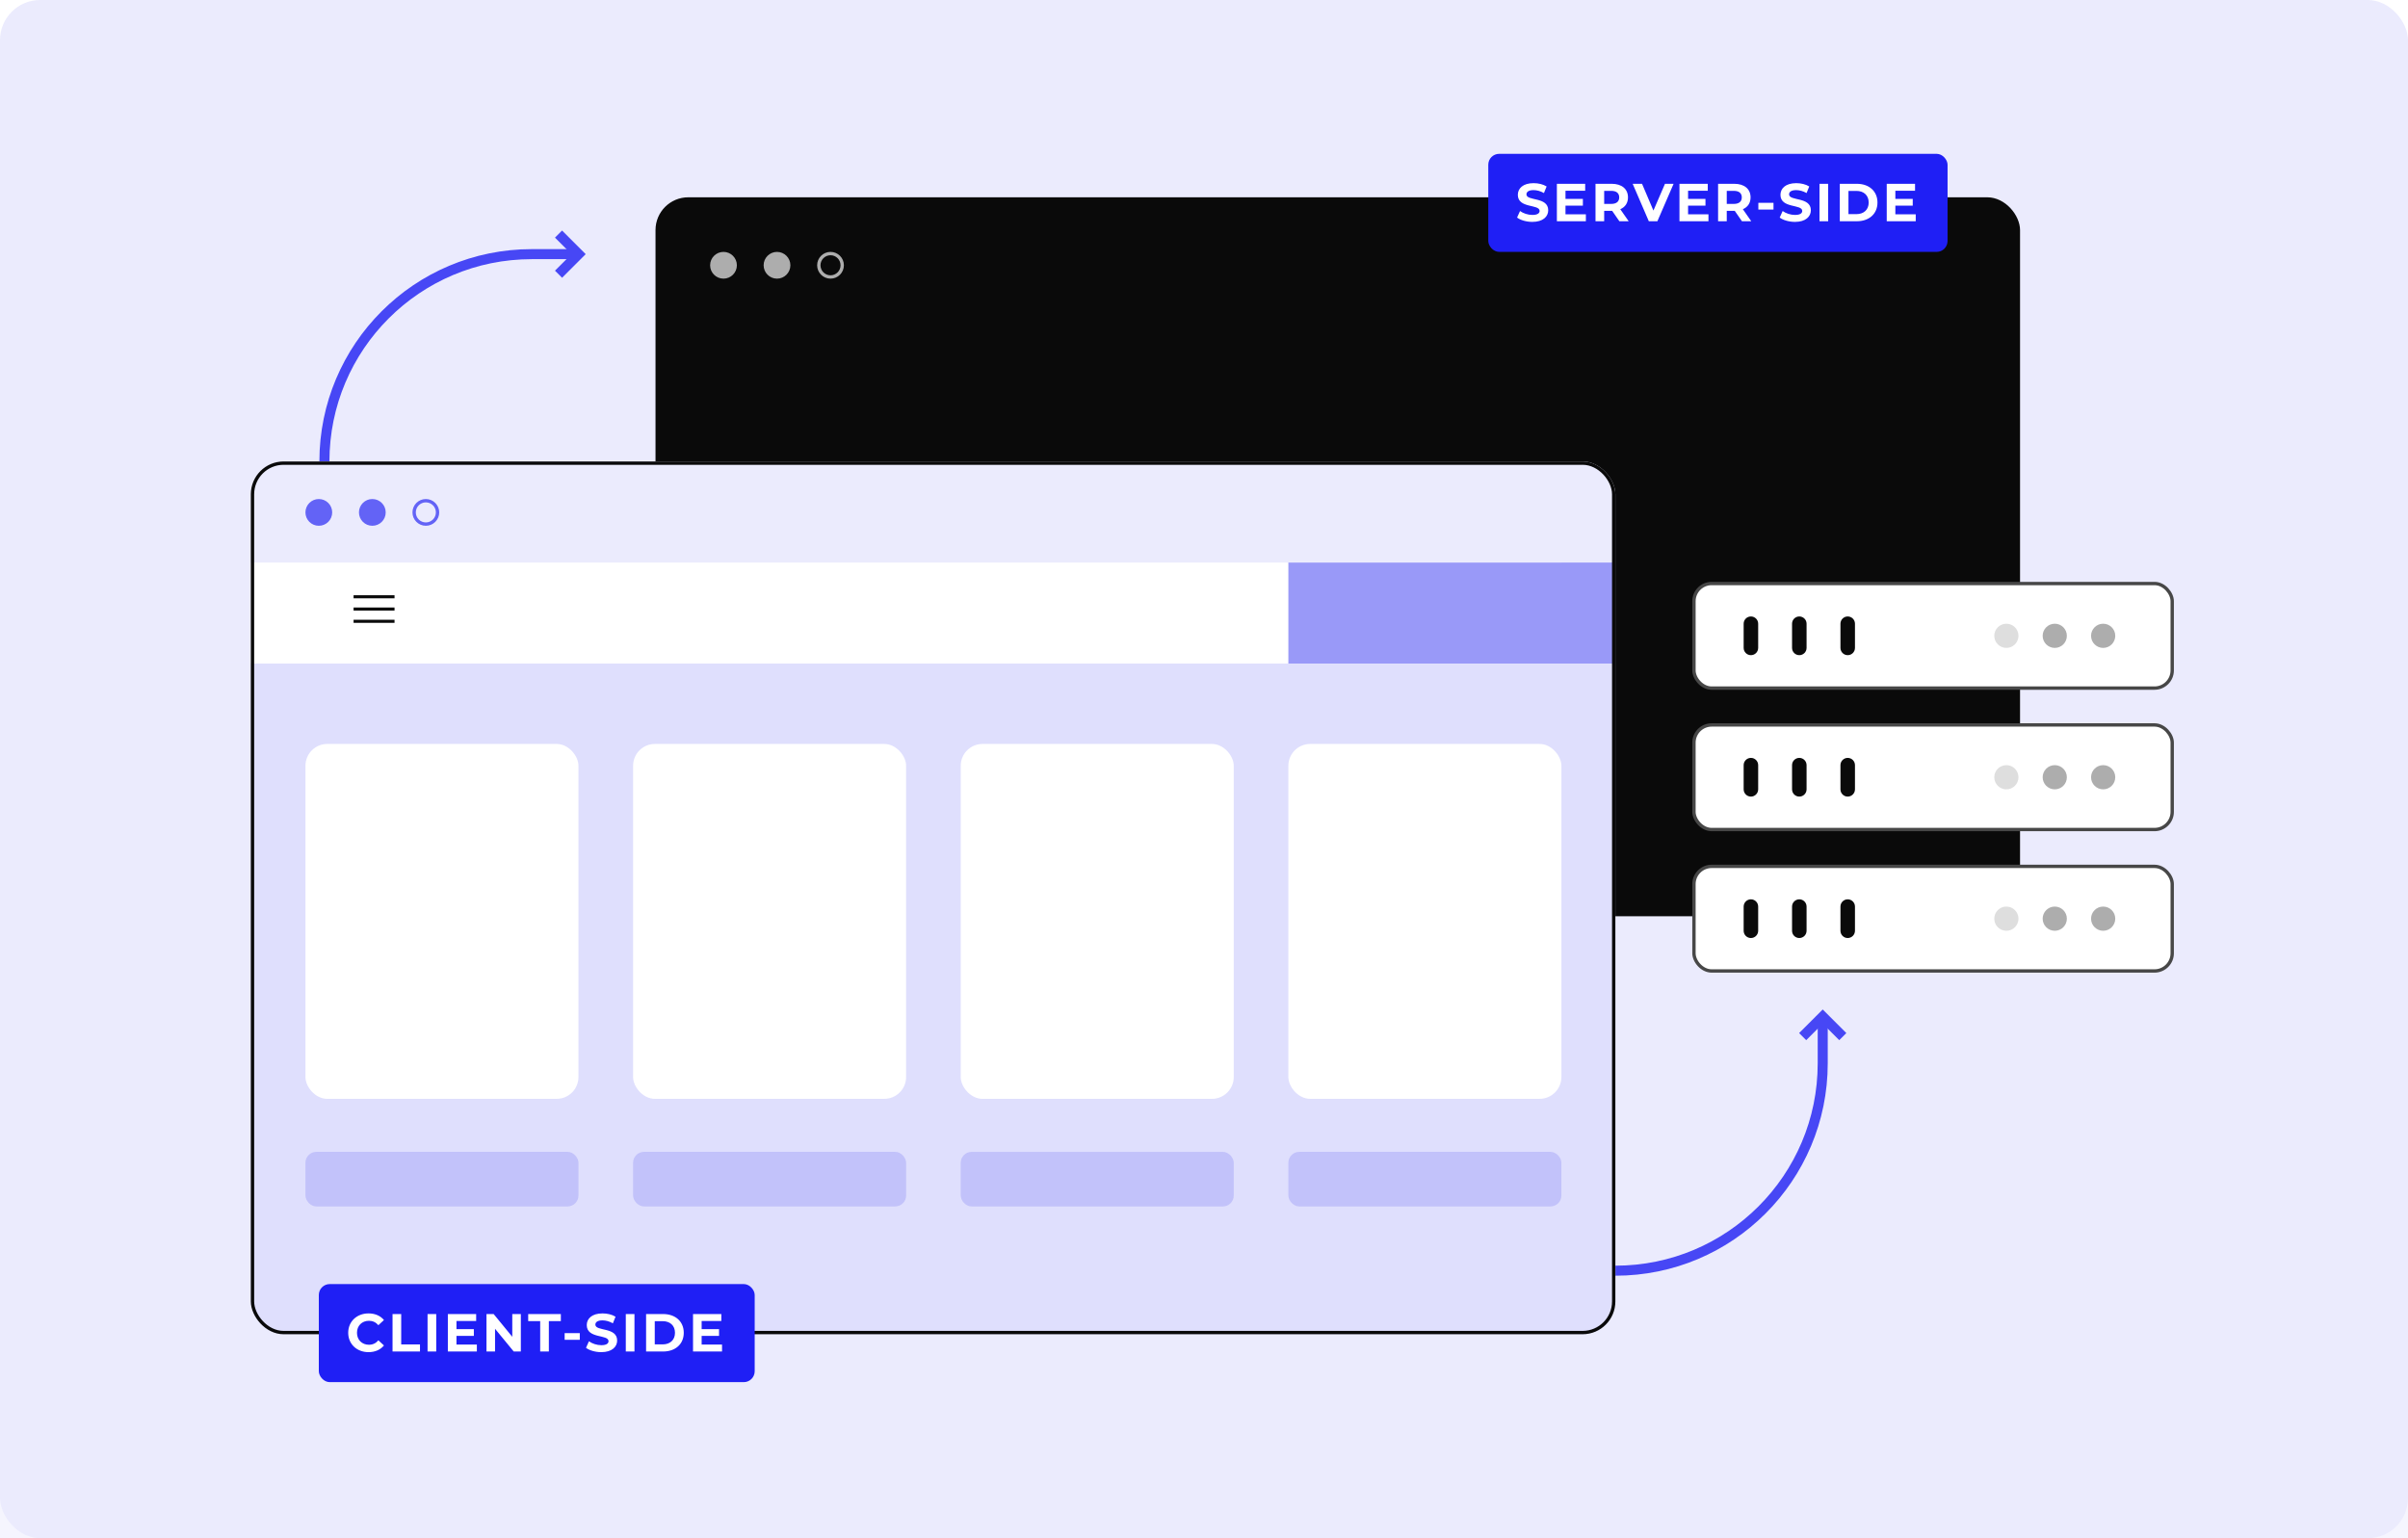 <svg width="720" height="460" viewBox="0 0 720 460" fill="none" xmlns="http://www.w3.org/2000/svg">
<rect width="720" height="460" rx="12" fill="#EBEBFD"/>
<g style="mix-blend-mode:multiply" opacity="0.5">
<rect y="198" width="720" height="262" fill="#EBEBFD"/>
</g>
<rect x="196" y="59" width="408" height="215" rx="9.797" fill="#0A0A0A"/>
<circle cx="216.328" cy="79.328" r="3.5" fill="#ADADAD" stroke="#ADADAD"/>
<circle cx="232.328" cy="79.328" r="3.5" fill="#ADADAD" stroke="#ADADAD"/>
<circle cx="248.328" cy="79.328" r="3.5" stroke="#ADADAD"/>
<rect x="506.5" y="174.5" width="143" height="31.277" rx="5.288" fill="white"/>
<path d="M525.7 186.521C525.7 185.322 524.728 184.35 523.529 184.35C522.331 184.35 521.359 185.322 521.359 186.521L525.7 186.521ZM521.359 193.756C521.359 194.955 522.331 195.927 523.529 195.927C524.728 195.927 525.7 194.955 525.7 193.756L521.359 193.756ZM521.359 186.521L521.359 193.756L525.7 193.756L525.7 186.521L521.359 186.521Z" fill="#0A0A0A"/>
<path d="M540.171 186.521C540.171 185.322 539.199 184.35 538 184.35C536.801 184.35 535.829 185.322 535.829 186.521L540.171 186.521ZM535.829 193.756C535.829 194.955 536.801 195.927 538 195.927C539.199 195.927 540.171 194.955 540.171 193.756L535.829 193.756ZM535.829 186.521L535.829 193.756L540.171 193.756L540.171 186.521L535.829 186.521Z" fill="#0A0A0A"/>
<path d="M554.641 186.521C554.641 185.322 553.669 184.35 552.471 184.35C551.272 184.35 550.3 185.322 550.3 186.521L554.641 186.521ZM550.3 193.756C550.3 194.955 551.272 195.927 552.471 195.927C553.669 195.927 554.641 194.955 554.641 193.756L550.3 193.756ZM550.3 186.521L550.3 193.756L554.641 193.756L554.641 186.521L550.3 186.521Z" fill="#0A0A0A"/>
<circle opacity="0.4" cx="599.912" cy="190.139" r="3.618" fill="#ADADAD"/>
<circle cx="614.382" cy="190.139" r="3.618" fill="#ADADAD"/>
<circle cx="628.853" cy="190.139" r="3.618" fill="#ADADAD"/>
<rect x="506.5" y="174.5" width="143" height="31.277" rx="5.288" stroke="#474747"/>
<rect x="506.5" y="216.794" width="143" height="31.277" rx="5.288" fill="white"/>
<path d="M525.7 228.815C525.7 227.617 524.728 226.645 523.529 226.645C522.331 226.645 521.359 227.617 521.359 228.815L525.7 228.815ZM521.359 236.051C521.359 237.249 522.331 238.221 523.529 238.221C524.728 238.221 525.7 237.249 525.7 236.051L521.359 236.051ZM521.359 228.815L521.359 236.051L525.7 236.051L525.7 228.815L521.359 228.815Z" fill="#0A0A0A"/>
<path d="M540.171 228.815C540.171 227.617 539.199 226.645 538 226.645C536.801 226.645 535.829 227.617 535.829 228.815L540.171 228.815ZM535.829 236.051C535.829 237.249 536.801 238.221 538 238.221C539.199 238.221 540.171 237.249 540.171 236.051L535.829 236.051ZM535.829 228.815L535.829 236.051L540.171 236.051L540.171 228.815L535.829 228.815Z" fill="#0A0A0A"/>
<path d="M554.641 228.815C554.641 227.617 553.669 226.645 552.471 226.645C551.272 226.645 550.3 227.617 550.3 228.815L554.641 228.815ZM550.3 236.051C550.3 237.249 551.272 238.221 552.471 238.221C553.669 238.221 554.641 237.249 554.641 236.051L550.3 236.051ZM550.3 228.815L550.3 236.051L554.641 236.051L554.641 228.815L550.3 228.815Z" fill="#0A0A0A"/>
<circle opacity="0.4" cx="599.912" cy="232.433" r="3.618" fill="#ADADAD"/>
<circle cx="614.382" cy="232.433" r="3.618" fill="#ADADAD"/>
<circle cx="628.853" cy="232.433" r="3.618" fill="#ADADAD"/>
<rect x="506.5" y="216.794" width="143" height="31.277" rx="5.288" stroke="#474747"/>
<rect x="506.5" y="259.089" width="143" height="31.277" rx="5.288" fill="white"/>
<path d="M525.7 271.109C525.7 269.911 524.728 268.939 523.529 268.939C522.331 268.939 521.359 269.911 521.359 271.109L525.7 271.109ZM521.359 278.345C521.359 279.544 522.331 280.515 523.529 280.515C524.728 280.515 525.7 279.544 525.7 278.345L521.359 278.345ZM521.359 271.109L521.359 278.345L525.7 278.345L525.7 271.109L521.359 271.109Z" fill="#0A0A0A"/>
<path d="M540.171 271.109C540.171 269.911 539.199 268.939 538 268.939C536.801 268.939 535.829 269.911 535.829 271.109L540.171 271.109ZM535.829 278.345C535.829 279.544 536.801 280.515 538 280.515C539.199 280.515 540.171 279.544 540.171 278.345L535.829 278.345ZM535.829 271.109L535.829 278.345L540.171 278.345L540.171 271.109L535.829 271.109Z" fill="#0A0A0A"/>
<path d="M554.641 271.109C554.641 269.911 553.669 268.939 552.471 268.939C551.272 268.939 550.3 269.911 550.3 271.109L554.641 271.109ZM550.3 278.345C550.3 279.544 551.272 280.515 552.471 280.515C553.669 280.515 554.641 279.544 554.641 278.345L550.3 278.345ZM550.3 271.109L550.3 278.345L554.641 278.345L554.641 271.109L550.3 271.109Z" fill="#0A0A0A"/>
<circle opacity="0.4" cx="599.912" cy="274.727" r="3.618" fill="#ADADAD"/>
<circle cx="614.382" cy="274.727" r="3.618" fill="#ADADAD"/>
<circle cx="628.853" cy="274.727" r="3.618" fill="#ADADAD"/>
<rect x="506.5" y="259.089" width="143" height="31.277" rx="5.288" stroke="#474747"/>
<path d="M545 304V318C545 352.242 517.242 380 483 380V380" stroke="#4747F5" stroke-width="3"/>
<path d="M551 310L545 304L539 310" stroke="#4747F5" stroke-width="3"/>
<path d="M173 76L159 76C124.758 76 97 103.758 97 138V138" stroke="#4747F5" stroke-width="3"/>
<path d="M167 70L173 76L167 82" stroke="#4747F5" stroke-width="3"/>
<g clip-path="url(#clip0_253_755)">
<rect x="75" y="138" width="408" height="261" rx="9.797" fill="#EBEBFD"/>
<path d="M75 147.213C75 142.253 79.021 138.233 83.98 138.233H473.02C477.979 138.233 482 142.253 482 147.213V168.233H75V147.213Z" fill="#EBEBFD"/>
<circle cx="95.328" cy="153.233" r="4" fill="#6363F6"/>
<circle cx="111.328" cy="153.233" r="4" fill="#6363F6"/>
<circle cx="127.328" cy="153.233" r="3.5" stroke="#6363F6"/>
<rect opacity="0.3" x="75" y="198" width="407" height="201" fill="#C2C2FA"/>
<g filter="url(#filter0_d_253_755)">
<rect x="91.328" y="222" width="81.638" height="106.13" rx="6.531" fill="white"/>
</g>
<rect x="91.328" y="344.457" width="81.638" height="16.328" rx="3.266" fill="#C2C2FA"/>
<g filter="url(#filter1_d_253_755)">
<rect x="189.294" y="222" width="81.638" height="106.13" rx="6.531" fill="white"/>
</g>
<rect x="189.294" y="344.457" width="81.638" height="16.328" rx="3.266" fill="#C2C2FA"/>
<g filter="url(#filter2_d_253_755)">
<rect x="287.259" y="222" width="81.638" height="106.136" rx="6.531" fill="white"/>
</g>
<rect x="287.259" y="344.464" width="81.638" height="16.328" rx="3.266" fill="#C2C2FA"/>
<g filter="url(#filter3_d_253_755)">
<rect x="385.225" y="222" width="81.638" height="106.13" rx="6.531" fill="white"/>
</g>
<rect x="385.225" y="344.457" width="81.638" height="16.328" rx="3.266" fill="#C2C2FA"/>
<rect width="391.864" height="30.206" transform="translate(75 168.233)" fill="white"/>
<path d="M105.721 178.458H117.966" stroke="#0A0A0A" stroke-width="0.918"/>
<path d="M105.721 182.132H117.966" stroke="#0A0A0A" stroke-width="0.918"/>
<path d="M105.721 185.806H117.966" stroke="#0A0A0A" stroke-width="0.918"/>
<rect width="97.15" height="30.206" transform="translate(385.225 168.233)" fill="#9999F8"/>
</g>
<rect x="75.5" y="138.5" width="407" height="260" rx="9.297" stroke="#0A0A0A"/>
<rect x="95.328" y="384" width="130.328" height="29.328" rx="3.266" fill="#1F1FF5"/>
<path d="M110.179 404.356C112.131 404.356 113.747 403.652 114.803 402.356L113.139 400.82C112.387 401.7 111.443 402.148 110.323 402.148C108.227 402.148 106.739 400.676 106.739 398.564C106.739 396.452 108.227 394.98 110.323 394.98C111.443 394.98 112.387 395.428 113.139 396.292L114.803 394.756C113.747 393.476 112.131 392.772 110.195 392.772C106.707 392.772 104.115 395.188 104.115 398.564C104.115 401.94 106.707 404.356 110.179 404.356ZM117.37 404.164H125.578V402.052H119.962V392.964H117.37V404.164ZM127.843 404.164H130.435V392.964H127.843V404.164ZM136.485 402.084V399.492H141.685V397.476H136.485V395.044H142.373V392.964H133.909V404.164H142.581V402.084H136.485ZM153.172 392.964V399.764L147.604 392.964H145.46V404.164H148.02V397.364L153.604 404.164H155.732V392.964H153.172ZM161.518 404.164H164.11V395.076H167.694V392.964H157.934V395.076H161.518V404.164ZM168.831 400.66H173.359V398.66H168.831V400.66ZM179.777 404.356C182.977 404.356 184.529 402.756 184.529 400.884C184.529 396.772 178.017 398.196 178.017 396.132C178.017 395.428 178.609 394.852 180.145 394.852C181.137 394.852 182.209 395.14 183.249 395.732L184.049 393.764C183.009 393.108 181.569 392.772 180.161 392.772C176.977 392.772 175.441 394.356 175.441 396.26C175.441 400.42 181.953 398.98 181.953 401.076C181.953 401.764 181.329 402.276 179.793 402.276C178.449 402.276 177.041 401.796 176.097 401.108L175.217 403.06C176.209 403.828 178.001 404.356 179.777 404.356ZM187.116 404.164H189.708V392.964H187.116V404.164ZM193.183 404.164H198.271C201.935 404.164 204.447 401.956 204.447 398.564C204.447 395.172 201.935 392.964 198.271 392.964H193.183V404.164ZM195.775 402.036V395.092H198.143C200.367 395.092 201.823 396.42 201.823 398.564C201.823 400.708 200.367 402.036 198.143 402.036H195.775ZM209.794 402.084V399.492H214.994V397.476H209.794V395.044H215.682V392.964H207.218V404.164H215.89V402.084H209.794Z" fill="white"/>
<rect x="445" y="46" width="137.328" height="29.328" rx="3.266" fill="#1F1FF5"/>
<path d="M458.172 66.356C461.372 66.356 462.924 64.756 462.924 62.884C462.924 58.772 456.412 60.196 456.412 58.132C456.412 57.428 457.004 56.852 458.54 56.852C459.532 56.852 460.604 57.14 461.644 57.732L462.444 55.764C461.404 55.108 459.964 54.772 458.556 54.772C455.372 54.772 453.836 56.356 453.836 58.26C453.836 62.42 460.348 60.98 460.348 63.076C460.348 63.764 459.724 64.276 458.188 64.276C456.844 64.276 455.436 63.796 454.492 63.108L453.612 65.06C454.604 65.828 456.396 66.356 458.172 66.356ZM468.087 64.084V61.492H473.287V59.476H468.087V57.044H473.975V54.964H465.511V66.164H474.183V64.084H468.087ZM486.982 66.164L484.47 62.564C485.926 61.94 486.774 60.708 486.774 59.028C486.774 56.516 484.902 54.964 481.91 54.964H477.062V66.164H479.654V63.044H481.91H482.038L484.198 66.164H486.982ZM484.15 59.028C484.15 60.244 483.35 60.98 481.766 60.98H479.654V57.076H481.766C483.35 57.076 484.15 57.796 484.15 59.028ZM497.836 54.964L494.38 62.964L490.972 54.964H488.172L493.004 66.164H495.564L500.412 54.964H497.836ZM504.74 64.084V61.492H509.94V59.476H504.74V57.044H510.628V54.964H502.164V66.164H510.836V64.084H504.74ZM523.634 66.164L521.122 62.564C522.578 61.94 523.426 60.708 523.426 59.028C523.426 56.516 521.554 54.964 518.562 54.964H513.714V66.164H516.306V63.044H518.562H518.69L520.85 66.164H523.634ZM520.802 59.028C520.802 60.244 520.002 60.98 518.418 60.98H516.306V57.076H518.418C520.002 57.076 520.802 57.796 520.802 59.028ZM525.754 62.66H530.282V60.66H525.754V62.66ZM536.699 66.356C539.899 66.356 541.451 64.756 541.451 62.884C541.451 58.772 534.939 60.196 534.939 58.132C534.939 57.428 535.531 56.852 537.067 56.852C538.059 56.852 539.131 57.14 540.171 57.732L540.971 55.764C539.931 55.108 538.491 54.772 537.083 54.772C533.899 54.772 532.363 56.356 532.363 58.26C532.363 62.42 538.875 60.98 538.875 63.076C538.875 63.764 538.251 64.276 536.715 64.276C535.371 64.276 533.963 63.796 533.019 63.108L532.139 65.06C533.131 65.828 534.923 66.356 536.699 66.356ZM544.039 66.164H546.631V54.964H544.039V66.164ZM550.105 66.164H555.193C558.857 66.164 561.369 63.956 561.369 60.564C561.369 57.172 558.857 54.964 555.193 54.964H550.105V66.164ZM552.697 64.036V57.092H555.065C557.289 57.092 558.745 58.42 558.745 60.564C558.745 62.708 557.289 64.036 555.065 64.036H552.697ZM566.716 64.084V61.492H571.916V59.476H566.716V57.044H572.604V54.964H564.14V66.164H572.812V64.084H566.716Z" fill="white"/>
<defs>
<filter id="filter0_d_253_755" x="83.492" y="214.639" width="97.309" height="121.801" filterUnits="userSpaceOnUse" color-interpolation-filters="sRGB">
<feFlood flood-opacity="0" result="BackgroundImageFix"/>
<feColorMatrix in="SourceAlpha" type="matrix" values="0 0 0 0 0 0 0 0 0 0 0 0 0 0 0 0 0 0 127 0" result="hardAlpha"/>
<feOffset dy="0.475"/>
<feGaussianBlur stdDeviation="3.918"/>
<feColorMatrix type="matrix" values="0 0 0 0 0 0 0 0 0 0 0 0 0 0 0 0 0 0 0.05 0"/>
<feBlend mode="normal" in2="BackgroundImageFix" result="effect1_dropShadow_253_755"/>
<feBlend mode="normal" in="SourceGraphic" in2="effect1_dropShadow_253_755" result="shape"/>
</filter>
<filter id="filter1_d_253_755" x="181.458" y="214.639" width="97.309" height="121.801" filterUnits="userSpaceOnUse" color-interpolation-filters="sRGB">
<feFlood flood-opacity="0" result="BackgroundImageFix"/>
<feColorMatrix in="SourceAlpha" type="matrix" values="0 0 0 0 0 0 0 0 0 0 0 0 0 0 0 0 0 0 127 0" result="hardAlpha"/>
<feOffset dy="0.475"/>
<feGaussianBlur stdDeviation="3.918"/>
<feColorMatrix type="matrix" values="0 0 0 0 0 0 0 0 0 0 0 0 0 0 0 0 0 0 0.05 0"/>
<feBlend mode="normal" in2="BackgroundImageFix" result="effect1_dropShadow_253_755"/>
<feBlend mode="normal" in="SourceGraphic" in2="effect1_dropShadow_253_755" result="shape"/>
</filter>
<filter id="filter2_d_253_755" x="279.424" y="214.639" width="97.309" height="121.808" filterUnits="userSpaceOnUse" color-interpolation-filters="sRGB">
<feFlood flood-opacity="0" result="BackgroundImageFix"/>
<feColorMatrix in="SourceAlpha" type="matrix" values="0 0 0 0 0 0 0 0 0 0 0 0 0 0 0 0 0 0 127 0" result="hardAlpha"/>
<feOffset dy="0.475"/>
<feGaussianBlur stdDeviation="3.918"/>
<feColorMatrix type="matrix" values="0 0 0 0 0 0 0 0 0 0 0 0 0 0 0 0 0 0 0.05 0"/>
<feBlend mode="normal" in2="BackgroundImageFix" result="effect1_dropShadow_253_755"/>
<feBlend mode="normal" in="SourceGraphic" in2="effect1_dropShadow_253_755" result="shape"/>
</filter>
<filter id="filter3_d_253_755" x="377.39" y="214.639" width="97.309" height="121.801" filterUnits="userSpaceOnUse" color-interpolation-filters="sRGB">
<feFlood flood-opacity="0" result="BackgroundImageFix"/>
<feColorMatrix in="SourceAlpha" type="matrix" values="0 0 0 0 0 0 0 0 0 0 0 0 0 0 0 0 0 0 127 0" result="hardAlpha"/>
<feOffset dy="0.475"/>
<feGaussianBlur stdDeviation="3.918"/>
<feColorMatrix type="matrix" values="0 0 0 0 0 0 0 0 0 0 0 0 0 0 0 0 0 0 0.05 0"/>
<feBlend mode="normal" in2="BackgroundImageFix" result="effect1_dropShadow_253_755"/>
<feBlend mode="normal" in="SourceGraphic" in2="effect1_dropShadow_253_755" result="shape"/>
</filter>
<clipPath id="clip0_253_755">
<rect x="75" y="138" width="408" height="261" rx="9.797" fill="white"/>
</clipPath>
</defs>
</svg>
